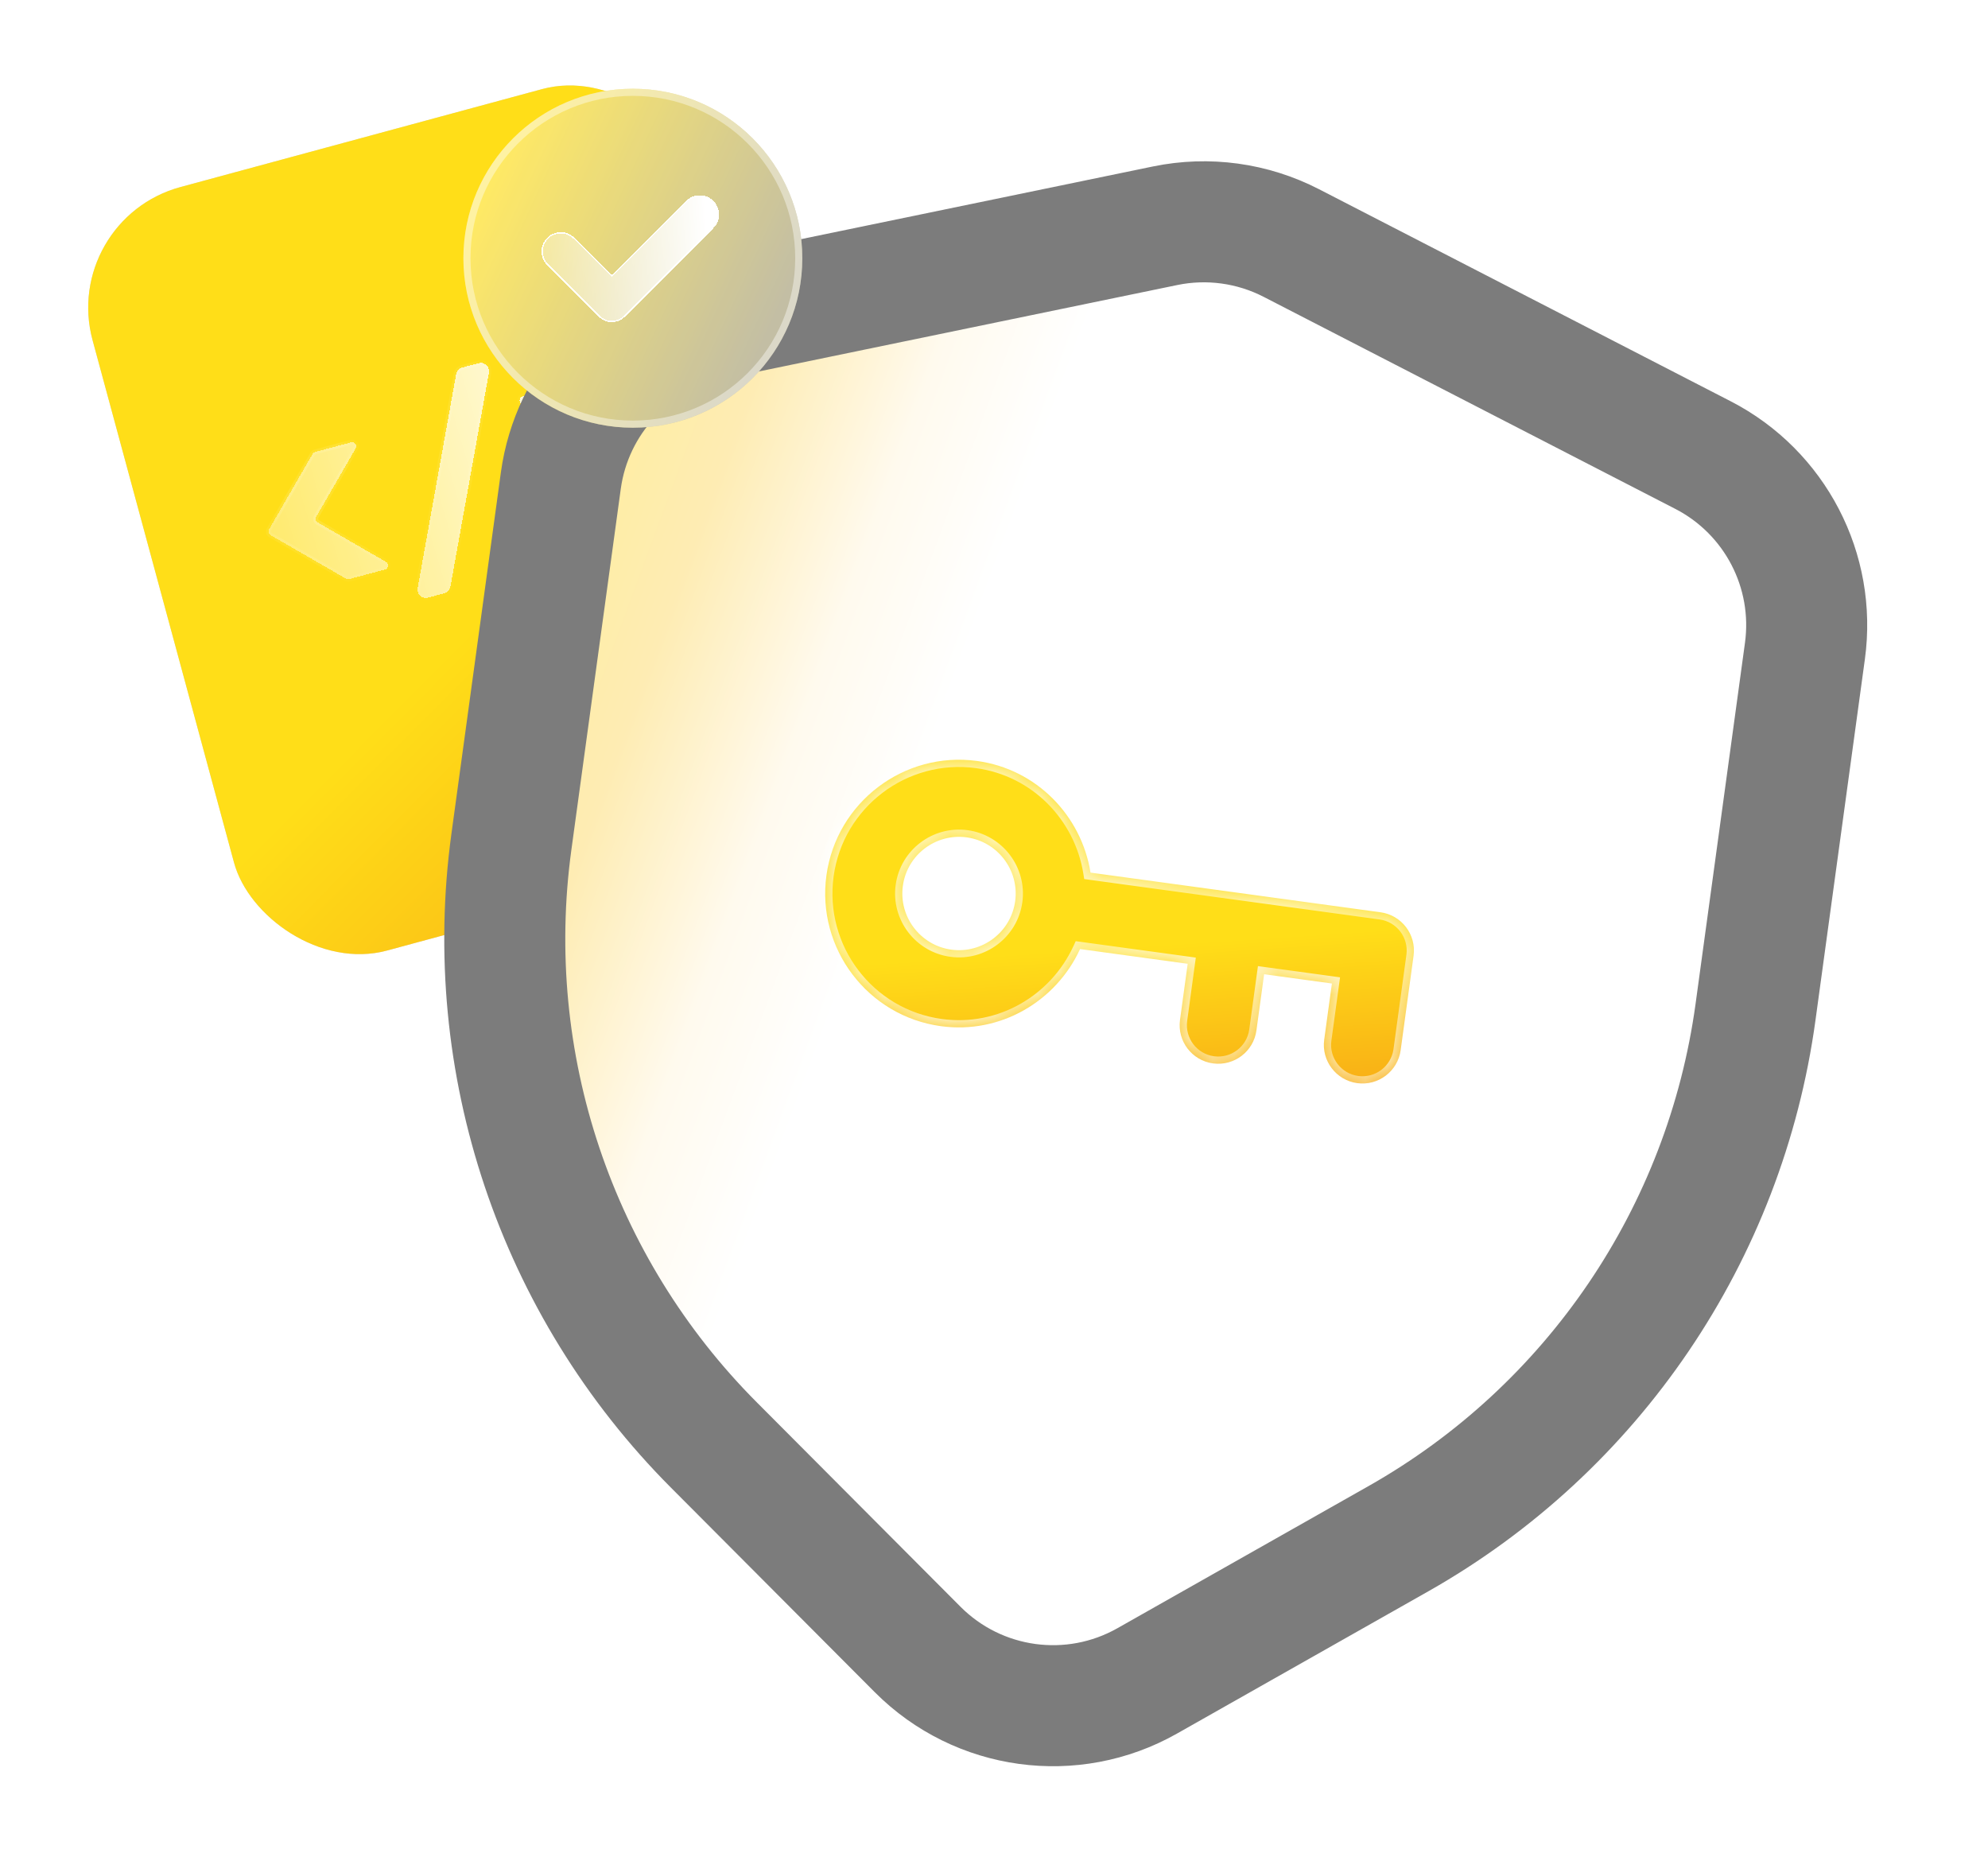 <svg width="91" height="85" viewBox="0 0 91 85" fill="none" xmlns="http://www.w3.org/2000/svg">
<g clip-path="url(#clip0_1105_18580)">
<rect x="2.744" y="10.055" width="28.58" height="36.201" rx="5.716" transform="rotate(-15.152 2.744 10.055)" fill="#D9D9D9"/>
<rect x="2.744" y="10.055" width="28.58" height="36.201" rx="5.716" transform="rotate(-15.152 2.744 10.055)" fill="url(#paint0_linear_1105_18580)"/>
<g filter="url(#filter0_d_1105_18580)">
<mask id="path-2-inside-1_1105_18580" fill="white">
<path fill-rule="evenodd" clip-rule="evenodd" d="M19.591 27.353C19.321 27.425 19.067 27.192 19.117 26.917L20.88 17.124C20.906 16.979 21.014 16.862 21.157 16.823L21.907 16.622C22.177 16.55 22.431 16.784 22.381 17.059L20.618 26.851C20.591 26.997 20.484 27.114 20.341 27.152L19.591 27.353ZM29.169 19.715C29.26 19.767 29.291 19.884 29.238 19.976L27.243 23.432C27.218 23.476 27.176 23.508 27.127 23.521L25.486 23.961C25.322 24.005 25.186 23.828 25.271 23.681L27.076 20.555C27.128 20.464 27.097 20.347 27.006 20.294L23.88 18.489C23.733 18.404 23.762 18.184 23.926 18.14L25.567 17.7C25.616 17.687 25.668 17.694 25.712 17.719L29.169 19.715ZM16.281 20.526C16.366 20.378 16.23 20.202 16.066 20.246L14.425 20.686C14.376 20.699 14.334 20.731 14.309 20.775L12.313 24.231C12.261 24.322 12.292 24.439 12.383 24.492L15.84 26.487C15.884 26.513 15.936 26.52 15.985 26.506L17.626 26.067C17.79 26.023 17.819 25.802 17.672 25.717L14.546 23.912C14.455 23.86 14.424 23.743 14.476 23.652L16.281 20.526Z"/>
</mask>
<path fill-rule="evenodd" clip-rule="evenodd" d="M19.591 27.353C19.321 27.425 19.067 27.192 19.117 26.917L20.88 17.124C20.906 16.979 21.014 16.862 21.157 16.823L21.907 16.622C22.177 16.55 22.431 16.784 22.381 17.059L20.618 26.851C20.591 26.997 20.484 27.114 20.341 27.152L19.591 27.353ZM29.169 19.715C29.26 19.767 29.291 19.884 29.238 19.976L27.243 23.432C27.218 23.476 27.176 23.508 27.127 23.521L25.486 23.961C25.322 24.005 25.186 23.828 25.271 23.681L27.076 20.555C27.128 20.464 27.097 20.347 27.006 20.294L23.88 18.489C23.733 18.404 23.762 18.184 23.926 18.14L25.567 17.7C25.616 17.687 25.668 17.694 25.712 17.719L29.169 19.715ZM16.281 20.526C16.366 20.378 16.23 20.202 16.066 20.246L14.425 20.686C14.376 20.699 14.334 20.731 14.309 20.775L12.313 24.231C12.261 24.322 12.292 24.439 12.383 24.492L15.84 26.487C15.884 26.513 15.936 26.52 15.985 26.506L17.626 26.067C17.79 26.023 17.819 25.802 17.672 25.717L14.546 23.912C14.455 23.86 14.424 23.743 14.476 23.652L16.281 20.526Z" fill="url(#paint1_linear_1105_18580)" fill-opacity="0.89" shape-rendering="crispEdges"/>
<path d="M19.117 26.917L19.004 26.896L19.004 26.896L19.117 26.917ZM20.88 17.124L20.993 17.145L20.993 17.145L20.88 17.124ZM21.157 16.823L21.128 16.713L21.157 16.823ZM21.907 16.622L21.936 16.733L21.907 16.622ZM22.381 17.059L22.494 17.079L22.494 17.079L22.381 17.059ZM20.618 26.851L20.505 26.831L20.505 26.831L20.618 26.851ZM29.238 19.976L29.139 19.918L29.139 19.918L29.238 19.976ZM29.169 19.715L29.226 19.616L29.226 19.616L29.169 19.715ZM27.243 23.432L27.342 23.489L27.342 23.489L27.243 23.432ZM27.127 23.521L27.097 23.41L27.127 23.521ZM25.486 23.961L25.515 24.071L25.486 23.961ZM25.271 23.681L25.37 23.738L25.37 23.738L25.271 23.681ZM27.076 20.555L26.977 20.498L26.977 20.498L27.076 20.555ZM27.006 20.294L26.949 20.393L26.949 20.393L27.006 20.294ZM23.88 18.489L23.937 18.39L23.937 18.39L23.88 18.489ZM23.926 18.14L23.896 18.029L23.926 18.14ZM25.567 17.7L25.597 17.811L25.567 17.7ZM25.712 17.719L25.769 17.62L25.769 17.62L25.712 17.719ZM16.066 20.246L16.096 20.357L16.066 20.246ZM16.281 20.526L16.182 20.468L16.182 20.468L16.281 20.526ZM14.425 20.686L14.395 20.575L14.425 20.686ZM14.309 20.775L14.21 20.717L14.21 20.717L14.309 20.775ZM12.313 24.231L12.413 24.288L12.413 24.288L12.313 24.231ZM12.383 24.492L12.441 24.393L12.441 24.393L12.383 24.492ZM15.84 26.487L15.783 26.587L15.783 26.587L15.84 26.487ZM17.672 25.717L17.615 25.816L17.615 25.816L17.672 25.717ZM14.546 23.912L14.603 23.813L14.603 23.813L14.546 23.912ZM14.476 23.652L14.575 23.709L14.575 23.709L14.476 23.652ZM19.004 26.896C18.94 27.254 19.27 27.558 19.621 27.464L19.562 27.242C19.373 27.293 19.195 27.13 19.23 26.937L19.004 26.896ZM20.767 17.104L19.004 26.896L19.23 26.937L20.993 17.145L20.767 17.104ZM21.128 16.713C20.942 16.762 20.802 16.915 20.767 17.104L20.993 17.145C21.011 17.043 21.087 16.961 21.187 16.934L21.128 16.713ZM21.877 16.512L21.128 16.713L21.187 16.934L21.936 16.733L21.877 16.512ZM22.494 17.079C22.558 16.721 22.228 16.418 21.877 16.512L21.936 16.733C22.125 16.683 22.303 16.846 22.268 17.039L22.494 17.079ZM20.73 26.871L22.494 17.079L22.268 17.039L20.505 26.831L20.73 26.871ZM20.37 27.263C20.556 27.213 20.696 27.061 20.73 26.871L20.505 26.831C20.487 26.933 20.411 27.015 20.311 27.042L20.37 27.263ZM19.621 27.464L20.37 27.263L20.311 27.042L19.562 27.242L19.621 27.464ZM29.338 20.033C29.422 19.887 29.372 19.7 29.226 19.616L29.111 19.814C29.148 19.835 29.16 19.882 29.139 19.918L29.338 20.033ZM27.342 23.489L29.338 20.033L29.139 19.918L27.144 23.375L27.342 23.489ZM27.157 23.631C27.235 23.61 27.302 23.559 27.342 23.489L27.144 23.375C27.134 23.392 27.117 23.405 27.097 23.41L27.157 23.631ZM25.515 24.071L27.157 23.631L27.097 23.41L25.456 23.85L25.515 24.071ZM25.172 23.623C25.036 23.859 25.253 24.142 25.515 24.071L25.456 23.85C25.39 23.868 25.336 23.797 25.37 23.738L25.172 23.623ZM26.977 20.498L25.172 23.623L25.37 23.738L27.175 20.612L26.977 20.498ZM26.949 20.393C26.985 20.415 26.998 20.461 26.977 20.498L27.175 20.612C27.259 20.466 27.209 20.279 27.063 20.195L26.949 20.393ZM23.823 18.589L26.949 20.393L27.063 20.195L23.937 18.39L23.823 18.589ZM23.896 18.029C23.634 18.1 23.587 18.453 23.823 18.589L23.937 18.39C23.878 18.356 23.89 18.268 23.956 18.25L23.896 18.029ZM25.538 17.59L23.896 18.029L23.956 18.25L25.597 17.811L25.538 17.59ZM25.769 17.62C25.699 17.579 25.616 17.569 25.538 17.59L25.597 17.811C25.616 17.805 25.637 17.808 25.655 17.818L25.769 17.62ZM29.226 19.616L25.769 17.62L25.655 17.818L29.111 19.814L29.226 19.616ZM16.096 20.357C16.162 20.339 16.216 20.41 16.182 20.468L16.38 20.583C16.516 20.347 16.299 20.065 16.037 20.135L16.096 20.357ZM14.455 20.796L16.096 20.357L16.037 20.135L14.395 20.575L14.455 20.796ZM14.408 20.832C14.418 20.814 14.435 20.802 14.455 20.796L14.395 20.575C14.317 20.596 14.25 20.647 14.21 20.717L14.408 20.832ZM12.413 24.288L14.408 20.832L14.21 20.717L12.214 24.174L12.413 24.288ZM12.441 24.393C12.404 24.372 12.392 24.325 12.413 24.288L12.214 24.174C12.13 24.32 12.18 24.507 12.326 24.591L12.441 24.393ZM15.897 26.388L12.441 24.393L12.326 24.591L15.783 26.587L15.897 26.388ZM15.955 26.396C15.935 26.401 15.915 26.398 15.897 26.388L15.783 26.587C15.853 26.627 15.936 26.638 16.014 26.617L15.955 26.396ZM17.596 25.956L15.955 26.396L16.014 26.617L17.655 26.177L17.596 25.956ZM17.615 25.816C17.674 25.85 17.662 25.939 17.596 25.956L17.655 26.177C17.918 26.107 17.965 25.754 17.729 25.618L17.615 25.816ZM14.489 24.012L17.615 25.816L17.729 25.618L14.603 23.813L14.489 24.012ZM14.377 23.594C14.293 23.74 14.343 23.927 14.489 24.012L14.603 23.813C14.567 23.792 14.554 23.745 14.575 23.709L14.377 23.594ZM16.182 20.468L14.377 23.594L14.575 23.709L16.38 20.583L16.182 20.468Z" fill="url(#paint2_linear_1105_18580)" mask="url(#path-2-inside-1_1105_18580)"/>
</g>
<path d="M82.62 29.796L80.358 46.323C78.969 56.467 72.925 65.38 64.015 70.424L52.513 76.934C49.086 78.874 44.785 78.285 42.005 75.496L32.676 66.135C25.448 58.883 22.021 48.672 23.409 38.529L25.671 22.002C26.174 18.328 28.939 15.37 32.571 14.62L53.334 10.332C55.293 9.928 57.331 10.207 59.11 11.123L77.958 20.831C81.254 22.53 83.123 26.122 82.62 29.796Z" fill="url(#paint3_linear_1105_18580)" stroke="#7C7C7C" stroke-width="5.54"/>
<g filter="url(#filter1_d_1105_18580)">
<path d="M28.969 19.576C33.252 19.576 36.725 16.103 36.725 11.819C36.725 7.535 33.252 4.062 28.969 4.062C24.685 4.062 21.212 7.535 21.212 11.819C21.212 16.103 24.685 19.576 28.969 19.576Z" fill="url(#paint4_linear_1105_18580)"/>
<path d="M28.969 19.576C33.252 19.576 36.725 16.103 36.725 11.819C36.725 7.535 33.252 4.062 28.969 4.062C24.685 4.062 21.212 7.535 21.212 11.819C21.212 16.103 24.685 19.576 28.969 19.576Z" fill="white" fill-opacity="0.2"/>
<path d="M36.563 11.819C36.563 16.013 33.163 19.413 28.969 19.413C24.774 19.413 21.374 16.013 21.374 11.819C21.374 7.625 24.774 4.225 28.969 4.225C33.163 4.225 36.563 7.625 36.563 11.819Z" stroke="white" stroke-opacity="0.4" stroke-width="0.325"/>
</g>
<g filter="url(#filter2_bd_1105_18580)">
<path d="M25.045 12.131C24.88 11.965 24.787 11.741 24.787 11.507C24.787 11.273 24.88 11.048 25.045 10.883C25.211 10.717 25.436 10.625 25.67 10.625C25.905 10.625 26.129 10.717 26.295 10.883L28.006 12.594L31.404 9.196C31.75 8.851 32.31 8.851 32.654 9.196C32.737 9.277 32.802 9.375 32.846 9.482C32.891 9.589 32.914 9.704 32.914 9.82C32.914 9.936 32.891 10.051 32.846 10.158C32.802 10.265 32.737 10.362 32.654 10.444L28.6 14.499C28.522 14.577 28.429 14.638 28.328 14.681C28.226 14.723 28.117 14.745 28.006 14.745C27.896 14.745 27.787 14.723 27.685 14.681C27.583 14.638 27.491 14.577 27.413 14.499L25.045 12.131Z" fill="url(#paint5_linear_1105_18580)" shape-rendering="crispEdges"/>
<path d="M27.985 12.615L28.006 12.637L28.028 12.615L31.426 9.217C31.426 9.217 31.426 9.217 31.426 9.217C31.76 8.885 32.301 8.885 32.633 9.217L32.633 9.217C32.712 9.296 32.775 9.39 32.818 9.494C32.861 9.597 32.883 9.708 32.883 9.82C32.883 9.932 32.861 10.043 32.818 10.146C32.775 10.249 32.712 10.343 32.633 10.422L32.633 10.422L28.578 14.477L28.578 14.477C28.503 14.552 28.414 14.611 28.316 14.652C28.218 14.693 28.113 14.714 28.006 14.714C27.9 14.714 27.795 14.693 27.697 14.652C27.599 14.611 27.51 14.552 27.435 14.477L27.435 14.477L25.067 12.109C24.907 11.949 24.818 11.733 24.818 11.507C24.818 11.281 24.907 11.064 25.067 10.904C25.227 10.745 25.444 10.655 25.67 10.655C25.896 10.655 26.113 10.745 26.274 10.905C26.274 10.905 26.274 10.905 26.274 10.905L27.985 12.615Z" stroke="white" stroke-width="0.062" shape-rendering="crispEdges"/>
</g>
<g filter="url(#filter3_bd_1105_18580)">
<mask id="path-9-inside-2_1105_18580" fill="white">
<path fill-rule="evenodd" clip-rule="evenodd" d="M62.126 49.575C63.092 49.707 63.983 49.03 64.115 48.064L64.706 43.744C64.838 42.778 64.161 41.887 63.195 41.755L49.918 39.939C49.502 37.346 47.462 35.204 44.728 34.83C41.383 34.372 38.288 36.722 37.83 40.067C37.372 43.415 39.722 46.51 43.067 46.967C45.801 47.341 48.342 45.826 49.439 43.438L54.366 44.112L54.014 46.682C53.882 47.648 54.558 48.539 55.524 48.671C56.49 48.803 57.381 48.127 57.513 47.161L57.865 44.59L60.967 45.015L60.615 47.586C60.483 48.551 61.16 49.442 62.126 49.575ZM41.328 40.545C41.522 39.127 42.834 38.132 44.25 38.326C45.666 38.52 46.663 39.83 46.469 41.248C46.275 42.664 44.963 43.658 43.547 43.465C42.131 43.271 41.134 41.961 41.328 40.545Z"/>
</mask>
<path fill-rule="evenodd" clip-rule="evenodd" d="M62.126 49.575C63.092 49.707 63.983 49.03 64.115 48.064L64.706 43.744C64.838 42.778 64.161 41.887 63.195 41.755L49.918 39.939C49.502 37.346 47.462 35.204 44.728 34.83C41.383 34.372 38.288 36.722 37.83 40.067C37.372 43.415 39.722 46.51 43.067 46.967C45.801 47.341 48.342 45.826 49.439 43.438L54.366 44.112L54.014 46.682C53.882 47.648 54.558 48.539 55.524 48.671C56.49 48.803 57.381 48.127 57.513 47.161L57.865 44.59L60.967 45.015L60.615 47.586C60.483 48.551 61.16 49.442 62.126 49.575ZM41.328 40.545C41.522 39.127 42.834 38.132 44.25 38.326C45.666 38.52 46.663 39.83 46.469 41.248C46.275 42.664 44.963 43.658 43.547 43.465C42.131 43.271 41.134 41.961 41.328 40.545Z" fill="url(#paint6_linear_1105_18580)"/>
<path d="M63.195 41.755L63.151 42.083L63.195 41.755ZM49.918 39.939L49.591 39.991L49.63 40.233L49.873 40.267L49.918 39.939ZM49.439 43.438L49.484 43.11L49.241 43.077L49.138 43.3L49.439 43.438ZM54.366 44.112L54.693 44.157L54.738 43.829L54.41 43.784L54.366 44.112ZM54.014 46.682L54.342 46.727L54.014 46.682ZM57.865 44.59L57.91 44.263L57.582 44.218L57.537 44.546L57.865 44.59ZM60.967 45.015L61.295 45.06L61.34 44.732L61.012 44.687L60.967 45.015ZM63.787 48.019C63.679 48.804 62.955 49.354 62.17 49.247L62.081 49.902C63.228 50.059 64.285 49.256 64.442 48.109L63.787 48.019ZM64.378 43.699L63.787 48.019L64.442 48.109L65.033 43.789L64.378 43.699ZM63.151 42.083C63.935 42.19 64.485 42.914 64.378 43.699L65.033 43.789C65.19 42.642 64.387 41.584 63.24 41.427L63.151 42.083ZM49.873 40.267L63.151 42.083L63.24 41.427L49.962 39.611L49.873 40.267ZM44.683 35.158C47.266 35.511 49.198 37.535 49.591 39.991L50.244 39.886C49.807 37.157 47.658 34.897 44.773 34.502L44.683 35.158ZM38.158 40.112C38.591 36.948 41.519 34.725 44.683 35.158L44.773 34.502C41.246 34.02 37.985 36.496 37.503 40.023L38.158 40.112ZM43.112 46.639C39.948 46.207 37.725 43.279 38.158 40.112L37.503 40.023C37.02 43.551 39.496 46.812 43.023 47.295L43.112 46.639ZM49.138 43.3C48.099 45.562 45.695 46.993 43.112 46.639L43.023 47.295C45.908 47.69 48.585 46.09 49.739 43.576L49.138 43.3ZM54.41 43.784L49.484 43.11L49.394 43.766L54.321 44.44L54.41 43.784ZM54.342 46.727L54.693 44.157L54.038 44.067L53.686 46.638L54.342 46.727ZM55.569 48.344C54.784 48.236 54.234 47.512 54.342 46.727L53.686 46.638C53.529 47.784 54.333 48.842 55.479 48.999L55.569 48.344ZM57.185 47.116C57.078 47.901 56.354 48.451 55.569 48.344L55.479 48.999C56.626 49.156 57.684 48.353 57.841 47.206L57.185 47.116ZM57.537 44.546L57.185 47.116L57.841 47.206L58.192 44.635L57.537 44.546ZM61.012 44.687L57.91 44.263L57.82 44.918L60.922 45.343L61.012 44.687ZM60.943 47.63L61.295 45.06L60.639 44.97L60.288 47.541L60.943 47.63ZM62.17 49.247C61.386 49.139 60.836 48.415 60.943 47.63L60.288 47.541C60.131 48.688 60.934 49.745 62.081 49.902L62.17 49.247ZM44.295 37.998C42.698 37.78 41.218 38.9 41 40.5L41.655 40.59C41.824 39.352 42.97 38.485 44.205 38.654L44.295 37.998ZM46.797 41.293C47.015 39.694 45.891 38.217 44.295 37.998L44.205 38.654C45.44 38.822 46.31 39.966 46.141 41.203L46.797 41.293ZM43.502 43.792C45.099 44.011 46.578 42.89 46.797 41.293L46.141 41.203C45.972 42.438 44.827 43.306 43.592 43.137L43.502 43.792ZM41 40.5C40.781 42.097 41.905 43.574 43.502 43.792L43.592 43.137C42.356 42.968 41.486 41.824 41.655 40.59L41 40.5Z" fill="white" fill-opacity="0.74" mask="url(#path-9-inside-2_1105_18580)"/>
</g>
</g>
<defs>
<filter id="filter0_d_1105_18580" x="10.761" y="15.082" width="20.03" height="13.812" filterUnits="userSpaceOnUse" color-interpolation-filters="sRGB">
<feFlood flood-opacity="0" result="BackgroundImageFix"/>
<feColorMatrix in="SourceAlpha" type="matrix" values="0 0 0 0 0 0 0 0 0 0 0 0 0 0 0 0 0 0 127 0" result="hardAlpha"/>
<feOffset/>
<feGaussianBlur stdDeviation="0.764"/>
<feComposite in2="hardAlpha" operator="out"/>
<feColorMatrix type="matrix" values="0 0 0 0 0 0 0 0 0 0 0 0 0 0 0 0 0 0 0.25 0"/>
<feBlend mode="normal" in2="BackgroundImageFix" result="effect1_dropShadow_1105_18580"/>
<feBlend mode="normal" in="SourceGraphic" in2="effect1_dropShadow_1105_18580" result="shape"/>
</filter>
<filter id="filter1_d_1105_18580" x="18.602" y="1.453" width="20.733" height="20.733" filterUnits="userSpaceOnUse" color-interpolation-filters="sRGB">
<feFlood flood-opacity="0" result="BackgroundImageFix"/>
<feColorMatrix in="SourceAlpha" type="matrix" values="0 0 0 0 0 0 0 0 0 0 0 0 0 0 0 0 0 0 127 0" result="hardAlpha"/>
<feOffset/>
<feGaussianBlur stdDeviation="1.305"/>
<feComposite in2="hardAlpha" operator="out"/>
<feColorMatrix type="matrix" values="0 0 0 0 0 0 0 0 0 0 0 0 0 0 0 0 0 0 0.2 0"/>
<feBlend mode="normal" in2="BackgroundImageFix" result="effect1_dropShadow_1105_18580"/>
<feBlend mode="normal" in="SourceGraphic" in2="effect1_dropShadow_1105_18580" result="shape"/>
</filter>
<filter id="filter2_bd_1105_18580" x="17.084" y="1.234" width="23.534" height="21.213" filterUnits="userSpaceOnUse" color-interpolation-filters="sRGB">
<feFlood flood-opacity="0" result="BackgroundImageFix"/>
<feGaussianBlur in="BackgroundImageFix" stdDeviation="3.852"/>
<feComposite in2="SourceAlpha" operator="in" result="effect1_backgroundBlur_1105_18580"/>
<feColorMatrix in="SourceAlpha" type="matrix" values="0 0 0 0 0 0 0 0 0 0 0 0 0 0 0 0 0 0 127 0" result="hardAlpha"/>
<feOffset/>
<feGaussianBlur stdDeviation="0.516"/>
<feComposite in2="hardAlpha" operator="out"/>
<feColorMatrix type="matrix" values="0 0 0 0 0 0 0 0 0 0 0 0 0 0 0 0 0 0 0.12 0"/>
<feBlend mode="normal" in2="effect1_backgroundBlur_1105_18580" result="effect2_dropShadow_1105_18580"/>
<feBlend mode="normal" in="SourceGraphic" in2="effect2_dropShadow_1105_18580" result="shape"/>
</filter>
<filter id="filter3_bd_1105_18580" x="28.211" y="25.211" width="46.074" height="33.944" filterUnits="userSpaceOnUse" color-interpolation-filters="sRGB">
<feFlood flood-opacity="0" result="BackgroundImageFix"/>
<feGaussianBlur in="BackgroundImageFix" stdDeviation="4.781"/>
<feComposite in2="SourceAlpha" operator="in" result="effect1_backgroundBlur_1105_18580"/>
<feColorMatrix in="SourceAlpha" type="matrix" values="0 0 0 0 0 0 0 0 0 0 0 0 0 0 0 0 0 0 127 0" result="hardAlpha"/>
<feOffset/>
<feGaussianBlur stdDeviation="0.797"/>
<feComposite in2="hardAlpha" operator="out"/>
<feColorMatrix type="matrix" values="0 0 0 0 0 0 0 0 0 0 0 0 0 0 0 0 0 0 0.12 0"/>
<feBlend mode="normal" in2="effect1_backgroundBlur_1105_18580" result="effect2_dropShadow_1105_18580"/>
<feBlend mode="normal" in="SourceGraphic" in2="effect2_dropShadow_1105_18580" result="shape"/>
</filter>
<linearGradient id="paint0_linear_1105_18580" x1="4.852" y1="10.055" x2="28.787" y2="51.618" gradientUnits="userSpaceOnUse">
<stop offset="0.532" stop-color="#FFDE18"/>
<stop offset="1" stop-color="#F7A515"/>
</linearGradient>
<linearGradient id="paint1_linear_1105_18580" x1="25.705" y1="17.778" x2="6.219" y2="23.59" gradientUnits="userSpaceOnUse">
<stop stop-color="white"/>
<stop offset="1" stop-color="white" stop-opacity="0.2"/>
</linearGradient>
<linearGradient id="paint2_linear_1105_18580" x1="13.995" y1="19.92" x2="21.34" y2="28.933" gradientUnits="userSpaceOnUse">
<stop stop-color="white" stop-opacity="0.25"/>
<stop offset="1" stop-color="white" stop-opacity="0"/>
</linearGradient>
<linearGradient id="paint3_linear_1105_18580" x1="23.5" y1="26" x2="75" y2="45" gradientUnits="userSpaceOnUse">
<stop stop-color="#FFEE9C"/>
<stop offset="0.134" stop-color="#FEECB3"/>
<stop offset="0.27" stop-color="#FFFAEE"/>
<stop offset="0.378" stop-color="white"/>
<stop offset="1" stop-color="white"/>
</linearGradient>
<linearGradient id="paint4_linear_1105_18580" x1="22.5" y1="8.5" x2="35.5" y2="14.499" gradientUnits="userSpaceOnUse">
<stop stop-color="#FEE33F"/>
<stop offset="1" stop-color="#B4AE8D"/>
</linearGradient>
<linearGradient id="paint5_linear_1105_18580" x1="32.338" y1="9.916" x2="23.297" y2="10.358" gradientUnits="userSpaceOnUse">
<stop stop-color="white"/>
<stop offset="1" stop-color="white" stop-opacity="0.2"/>
</linearGradient>
<linearGradient id="paint6_linear_1105_18580" x1="40.643" y1="34.271" x2="41.862" y2="52.577" gradientUnits="userSpaceOnUse">
<stop offset="0.532" stop-color="#FFDE18"/>
<stop offset="1" stop-color="#F7A515"/>
</linearGradient>
<clipPath id="clip0_1105_18580">
<rect width="91" height="85" fill="white"/>
</clipPath>
</defs>
</svg>
